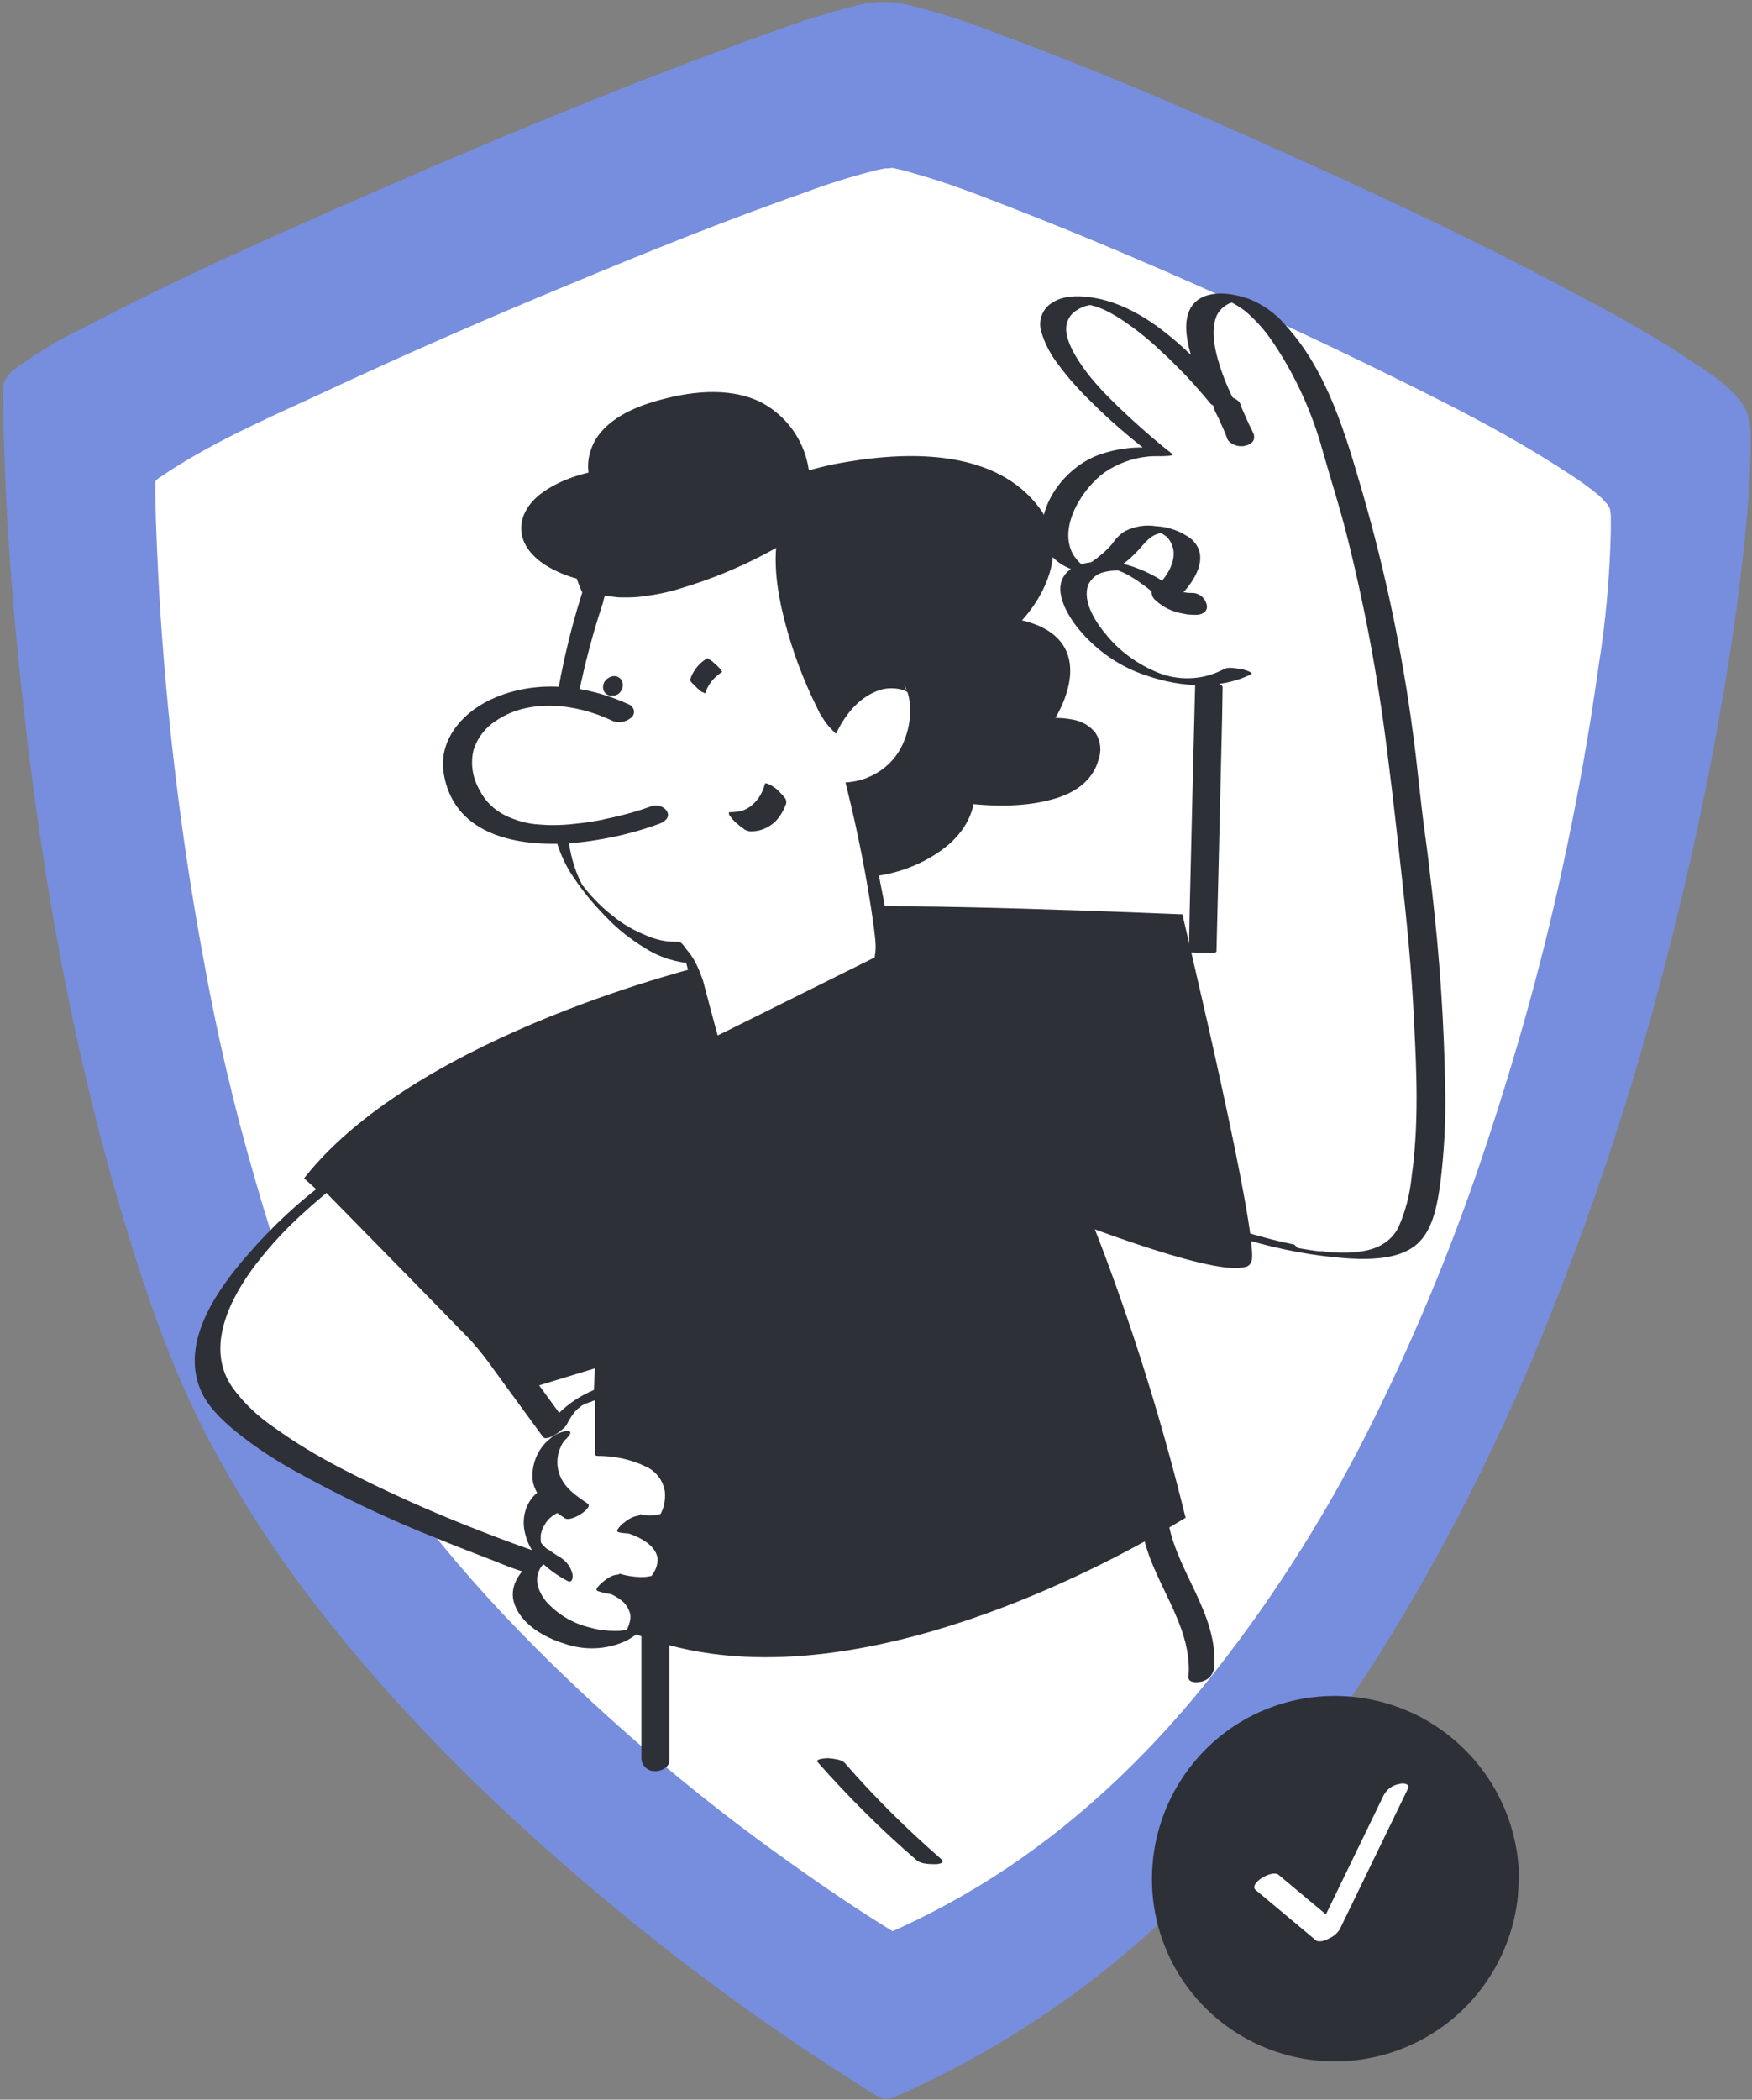 <svg xmlns="http://www.w3.org/2000/svg" width="560" height="671" viewBox="0 0 560 671" fill="none"><rect x="0" y="0" width="560" height="671" fill="#808080" stroke="none"/><g clip-path="url(#clip0_354_535)"><path d="M283.331 666.699C283.331 666.699 108.822 562.943 58.401 430.155C7.979 297.368 5.833 136.088 5.833 123.365C5.833 110.642 257.762 3.301 283.331 3.301C308.899 3.301 547.597 108.85 554.749 132.504C561.901 156.159 515.413 567.96 283.331 666.699Z" fill="#778DDD"></path><path d="M285.476 663.653C270.994 655.051 258.299 646.091 244.531 636.235C213.241 614.014 183.918 589.285 156.383 562.584C124.378 531.224 94.876 495.922 74.314 455.96C62.513 433.202 54.467 408.472 47.315 383.922C39.448 356.862 33.011 329.445 28.004 301.669C19.78 256.869 14.416 211.71 11.912 166.194C11.197 154.008 10.661 142.002 10.482 129.816C10.482 128.382 10.482 126.949 10.482 125.515C10.482 124.978 10.482 124.619 10.482 124.082C10.482 123.006 10.482 125.157 10.482 124.261C10.482 124.261 9.946 125.336 10.303 124.798L10.661 124.44C10.661 124.44 11.018 124.082 10.303 124.619C10.482 124.44 10.661 124.261 10.84 124.082C11.734 123.365 12.628 122.648 13.522 121.931C16.204 119.96 18.886 118.168 21.925 116.734C26.395 114.226 30.865 111.717 35.335 109.387C47.315 103.115 59.652 97.202 71.989 91.467C103.279 76.952 134.927 63.154 166.753 49.893C195.182 38.066 223.79 26.418 252.935 16.203C261.338 12.978 270.1 10.29 278.861 8.139C280.112 7.781 281.364 7.602 282.794 7.422C283.51 7.243 284.761 7.422 283.152 7.422C283.688 7.422 284.046 7.422 284.582 7.422C285.119 7.422 285.655 7.602 286.192 7.602C284.582 7.422 286.37 7.602 287.086 7.781C288.695 8.139 290.304 8.498 291.913 9.035C316.409 15.666 339.474 25.701 362.718 35.557C395.617 49.355 427.98 64.05 459.985 79.64C485.911 92.363 512.552 105.086 536.512 121.214C535.796 120.677 537.227 121.573 537.406 121.752L538.836 122.648C539.73 123.365 540.803 124.082 541.697 124.619C543.306 125.694 544.736 126.949 546.167 128.203C546.882 128.741 547.418 129.278 547.955 129.816L548.67 130.533C549.564 131.429 548.491 130.354 548.849 130.712L549.922 132.146C550.458 132.862 550.637 133.4 550.279 132.683C550.458 133.042 550.458 133.4 550.637 133.758C550.994 134.475 550.458 132.683 550.637 133.758C550.637 134.475 550.816 135.192 550.816 135.909C550.994 138.059 550.994 140.21 550.994 142.36C550.816 159.563 548.849 175.154 546.524 191.998C542.948 218.699 537.942 245.4 532.042 271.742C524.711 304.536 515.592 336.971 505.043 368.869C493.6 403.813 479.653 437.682 463.382 470.654C446.933 503.986 427.265 535.704 404.378 565.093C382.028 593.406 356.102 618.853 326.064 639.102C311.76 648.779 296.562 657.022 280.828 663.653C275.642 665.803 281.364 672.075 285.655 670.283C319.27 655.589 349.844 634.981 376.128 609.355C402.948 583.55 425.656 553.803 444.966 522.085C464.634 489.829 481.441 455.781 495.388 420.658C508.798 387.147 520.241 353.099 529.538 318.334C537.584 288.587 544.379 258.482 549.743 228.018C553.676 205.976 556.895 183.576 558.683 161.355C559.219 154.725 559.577 148.094 559.577 141.464C559.577 137.522 559.577 133.221 557.431 129.816C553.319 123.365 545.63 118.706 539.372 114.584C528.644 107.416 517.38 101.144 506.116 95.23C475.183 78.565 443.357 63.512 411.352 49.176C381.492 35.736 351.275 22.654 320.521 11.365C311.045 7.602 301.39 4.376 291.556 1.867C286.013 0.254 280.291 0.254 274.748 1.509C265.451 3.838 256.153 6.706 247.034 10.11C233.446 14.949 220.036 19.966 206.626 25.163C174.084 37.886 141.721 51.506 109.716 65.662C82.002 77.848 54.288 90.213 27.468 104.37C19.78 107.954 12.449 112.434 5.654 117.272C3.688 118.526 2.078 120.318 1.184 122.469C0.827 124.978 0.827 127.486 1.006 129.995C1.542 162.968 4.045 195.941 7.8 228.555C13.879 282.494 23.534 336.075 39.09 388.222C46.421 412.952 54.824 437.502 66.804 460.261C77.532 480.51 90.227 499.685 104.531 517.605C131.887 552.19 163.892 582.834 197.864 610.789C220.93 629.784 245.068 647.346 270.278 663.474C273.854 665.803 277.43 668.133 281.185 670.283C285.834 672.434 290.304 666.52 285.476 663.653Z" fill="#778DDD"></path><path d="M284.583 621.899C284.583 621.899 134.212 532.478 90.585 417.97C46.957 303.461 45.348 164.402 45.348 153.291C45.348 142.181 262.59 49.714 284.761 49.714C306.754 49.714 512.731 140.747 518.989 161.176C525.247 181.605 484.839 536.779 284.583 621.899Z" fill="white"></path><path d="M286.907 618.136C274.748 610.789 262.948 602.725 251.683 594.661C224.684 575.486 199.295 554.162 175.693 531.045C148.158 503.986 122.768 473.701 104.888 439.115C94.697 419.582 87.724 398.437 81.644 377.291C74.85 353.995 69.307 330.341 65.016 306.328C57.864 267.8 53.215 228.914 50.891 189.669C50.354 179.275 49.818 168.702 49.639 158.309V154.546C49.639 154.187 49.639 153.65 49.639 153.291C49.46 152.216 49.282 154.187 49.46 153.65C49.103 154.904 49.103 154.546 49.46 153.829C48.745 154.904 48.924 154.366 49.639 153.829L50.533 152.933C50.712 152.754 50.891 152.574 51.07 152.574C51.606 152.037 49.997 153.291 51.07 152.574C66.804 141.822 84.863 133.938 102.028 126.053C128.848 113.509 155.846 101.682 183.203 90.392C207.698 80.178 232.194 70.322 257.226 61.541C264.736 58.674 272.424 56.344 280.112 54.373L281.9 54.014C283.51 53.656 281.364 54.014 282.616 53.835C283.331 53.835 284.225 53.835 284.94 53.656C283.688 53.656 284.582 53.656 285.298 53.656L286.907 54.014C288.337 54.373 289.768 54.552 291.019 55.09C299.423 57.419 307.648 60.286 315.872 63.512C328.031 68.171 340.189 73.01 352.169 78.027C380.419 89.855 408.491 102.578 436.205 116.018C458.555 126.949 481.441 138.059 502.182 151.858L504.685 153.47C503.791 152.933 505.043 153.829 505.4 154.008L506.652 154.904C508.082 155.979 509.334 156.875 510.586 157.95C511.658 158.846 512.552 159.742 513.446 160.818L513.983 161.355C514.34 161.714 513.446 160.28 513.804 161.176C513.983 161.534 514.34 162.072 514.519 162.43C515.056 163.147 514.519 161.534 514.519 162.43C514.519 162.61 514.698 162.968 514.698 163.147C514.698 163.685 514.877 164.402 514.877 164.939C514.698 163.147 514.877 164.581 514.877 165.118C514.877 165.656 514.877 166.014 514.877 166.552C514.877 167.627 514.877 168.523 514.877 169.598C514.519 184.114 513.268 198.629 510.943 212.965C507.725 236.082 503.612 258.482 498.606 281.061C492.348 309.374 484.481 337.33 475.362 364.926C465.528 394.853 453.548 424.242 439.602 452.555C425.477 481.406 408.312 508.824 388.465 534.091C369.512 558.283 347.162 580.146 321.594 597.17C309.257 605.413 296.026 612.581 282.258 618.495C280.291 619.57 279.397 622.078 280.47 624.229C281.722 626.379 284.225 626.379 286.37 625.483C315.515 612.76 341.977 594.84 364.685 572.619C387.571 550.04 407.597 524.773 424.225 497.176C441.211 469.221 455.873 439.832 467.852 409.368C479.474 380.517 489.308 351.128 497.354 321.022C504.328 295.038 510.228 268.875 514.877 242.533C518.274 223.538 521.135 204.542 522.565 185.368C523.102 179.634 523.459 173.899 523.459 168.165C523.459 164.76 523.638 160.638 521.671 157.592C518.274 151.858 511.48 147.736 505.937 144.152C496.639 138.059 486.984 132.683 477.329 127.307C450.688 112.971 423.331 100.069 395.617 87.704C370.049 76.235 344.123 64.946 317.839 55.269C309.436 52.043 300.853 49.176 292.271 46.846C287.443 45.592 282.437 45.413 277.609 46.667C269.563 48.639 261.875 51.147 254.186 54.014C242.386 58.136 230.764 62.616 219.32 67.096C191.07 78.207 162.998 90.034 135.106 102.219C111.146 112.792 87.187 123.365 64.122 135.55C57.506 138.776 51.07 142.539 45.169 147.019C43.381 148.274 41.951 149.886 41.057 152.037C40.699 154.187 40.52 156.517 40.878 158.846C41.414 187.339 43.56 215.832 46.778 244.146C51.964 290.558 60.188 336.971 73.598 381.771C80.035 403.096 87.187 424.6 97.558 444.312C106.855 461.694 117.583 478.181 129.92 493.592C153.522 523.518 181.057 550.04 210.559 574.053C230.406 590.36 251.326 605.592 272.96 619.749C276 621.72 279.218 623.691 282.437 625.663C286.549 628.171 291.734 621.003 286.907 618.136Z" fill="#778DDD"></path><path d="M395.438 214.757C376.307 224.434 352.884 210.814 345.374 196.478C337.865 182.142 350.56 180.53 356.996 181.246C363.433 181.963 372.552 189.848 372.552 189.848C389.717 173.362 369.155 163.506 361.466 172.645C353.778 181.784 347.162 184.83 340.904 179.275C334.646 173.72 336.077 162.789 345.553 152.574C355.03 142.36 370.406 144.331 370.406 144.331C370.406 144.331 323.024 107.954 340.189 97.56C357.354 87.166 390.79 128.92 390.79 128.92C390.79 128.92 376.307 102.936 387.392 96.126C398.478 89.317 417.788 110.642 427.98 148.094C427.98 148.094 443.357 191.998 449.972 261.886C449.972 261.886 466.243 376.574 449.078 395.749C431.914 414.923 350.738 377.65 350.738 377.65L335.719 302.206L383.816 303.282L385.783 218.878" fill="white"></path><path d="M391.147 213.861C385.068 217.086 378.095 217.624 371.479 215.474C364.685 212.965 358.606 208.843 353.957 203.288C350.56 199.346 345.732 192.357 347.878 186.802C348.772 185.01 350.381 183.576 352.169 183.038C353.778 182.501 355.566 182.322 357.354 182.322H358.069H357.89L357.175 182.142C357.712 182.501 358.248 182.68 358.784 182.859C360.394 183.576 361.824 184.472 363.254 185.368C365.042 186.622 366.83 187.877 368.44 189.31C369.691 190.027 371.122 190.565 372.552 190.744C373.446 190.923 376.128 191.461 376.843 190.744C381.671 186.085 387.214 177.662 380.598 172.107C377.38 169.778 373.625 168.344 369.512 168.165C366.115 167.627 362.718 168.165 359.5 169.778C357.89 170.853 356.639 172.107 355.566 173.72C353.778 175.87 351.454 177.842 349.129 179.454C348.235 179.992 347.341 180.35 346.447 180.709C346.09 180.888 345.374 180.888 345.196 181.067C345.017 181.246 348.414 182.322 347.162 181.426C345.374 180.35 343.944 178.738 342.871 176.946C338.222 168.165 346.09 155.979 353.063 150.962C356.996 148.274 361.645 146.482 366.473 145.944C367.903 145.765 369.155 145.765 370.585 145.765C370.943 145.765 372.731 145.944 370.943 145.765H371.479C371.658 145.765 375.592 145.765 374.698 145.048C370.228 141.643 365.758 137.701 361.645 133.938C354.672 127.486 347.341 120.498 342.871 112.075C341.441 109.208 340.01 105.624 341.262 102.578C341.798 101.144 342.871 99.89 344.123 99.173C344.838 98.635 345.732 98.277 346.626 97.918C346.984 97.739 347.52 97.739 347.878 97.56C348.056 97.56 349.129 97.381 348.593 97.56C348.772 97.56 348.95 97.56 349.308 97.56C348.95 97.739 348.772 97.56 349.308 97.56C347.878 97.381 349.666 97.739 348.95 97.56C348.235 97.381 349.308 97.739 349.487 97.739C348.593 97.56 350.023 97.918 350.202 97.918C350.023 97.918 351.275 98.277 351.632 98.456C353.957 99.352 356.102 100.606 358.069 101.861C362.718 104.907 367.009 108.312 370.943 112.075C376.664 117.272 381.85 122.827 386.856 128.92C387.929 130.174 390.79 130.354 392.22 130.533C392.756 130.533 396.154 130.891 395.438 129.816C392.578 124.619 390.253 118.885 388.823 113.15C387.929 109.387 387.392 105.266 388.644 101.502C389.18 99.89 390.432 98.456 391.862 97.56C392.399 97.202 392.756 97.022 393.293 96.843C393.829 96.664 394.187 96.664 394.723 96.485C394.366 96.664 394.187 96.485 394.544 96.485H393.65C393.472 96.485 392.935 96.485 393.65 96.485C393.293 96.485 392.935 96.306 392.578 96.306C392.578 96.306 393.293 96.485 393.65 96.664C395.081 97.381 396.511 98.277 397.942 99.352C401.339 102.219 404.378 105.624 406.882 109.387C414.034 119.96 419.398 131.787 422.795 144.152C425.477 153.65 428.516 162.968 430.841 172.466C436.741 196.12 441.032 219.954 443.893 244.146C445.324 255.435 446.575 266.725 447.827 278.014C449.615 293.963 451.224 309.912 451.939 325.861C452.833 342.526 453.548 359.371 451.224 375.858C450.688 381.592 449.257 387.147 446.933 392.344C444.608 396.824 440.317 399.154 435.311 399.87C432.271 400.408 429.053 400.408 426.013 400.229H425.477L424.046 400.05L422.616 399.87H422.08H421.722C419.755 399.691 417.788 399.333 415.643 398.974L414.749 398.795L413.676 397.72C412.603 397.541 411.352 397.182 410.279 397.003C408.133 396.466 406.345 396.107 404.557 395.57C400.266 394.494 396.154 393.061 392.041 391.806C379.883 387.864 367.903 383.205 356.281 378.187L354.314 377.291L355.566 378.187L350.56 352.741L342.514 312.242L340.726 302.923L338.401 303.461L380.419 304.357L386.498 304.536C386.677 304.536 388.823 304.715 388.823 303.998L389.538 275.506L390.611 230.168L390.79 219.595C390.79 217.803 382.028 217.086 382.028 218.162L381.313 246.654L380.24 291.992L380.062 302.565L382.386 302.027L340.368 301.131L334.289 300.952C334.11 300.952 331.786 300.952 331.964 301.49L340.547 344.856L345.732 370.84C345.911 372.811 346.268 374.782 346.805 376.574C347.162 377.65 348.414 378.008 349.487 378.366C365.221 385.355 381.492 391.448 398.12 396.107C409.027 399.333 420.292 401.483 431.556 402.2C438.708 402.558 448.363 402.379 453.727 396.824C458.197 392.165 459.449 384.638 460.343 378.366C461.594 368.51 462.131 358.475 461.952 348.44C461.594 326.936 460.164 305.611 457.661 284.286C456.946 278.014 456.23 271.742 455.336 265.47C453.906 254.898 453.012 244.325 451.582 233.931C448.184 208.306 442.82 182.859 435.668 157.95C430.126 138.955 424.404 118.706 410.815 103.832C407.776 100.248 403.842 97.381 399.372 95.589C394.902 93.976 389.002 92.901 384.532 94.872C374.876 99.352 380.598 114.226 383.459 121.214C384.532 123.723 385.783 126.232 387.035 128.562L395.617 129.458C391.147 123.902 386.32 118.706 381.134 113.867C372.91 105.982 363.254 98.277 351.811 95.589C346.805 94.514 340.368 93.797 335.898 97.022C333.216 98.814 331.964 102.219 332.68 105.445C333.752 109.566 335.898 113.509 338.58 116.914C341.798 121.214 345.374 125.157 349.308 128.92C354.672 134.296 360.572 139.314 366.473 143.973L369.691 143.256C363.433 142.539 356.996 143.256 351.096 145.406C341.798 148.811 333.395 158.667 333.037 168.882C332.68 179.096 343.408 184.472 352.705 182.859C358.069 181.963 362.003 178.021 365.4 174.078C366.473 172.824 367.724 171.57 369.334 170.853C369.87 170.674 370.406 170.494 370.943 170.315C371.837 170.136 372.373 170.315 371.122 170.136C369.87 169.957 370.406 169.957 371.122 170.315C371.658 170.674 372.194 171.032 372.731 171.39C373.982 172.466 374.698 174.078 375.055 175.691C375.77 180.709 372.016 185.368 368.618 188.594L377.201 190.027C372.194 185.368 366.115 182.142 359.678 180.35C354.314 179.275 345.732 178.558 341.262 182.68C335.719 187.877 341.262 196.837 345.017 201.317C350.738 208.126 358.248 213.323 366.83 216.011C377.38 219.595 389.717 220.491 399.908 215.474C400.981 214.936 397.226 213.861 397.048 213.861C395.26 213.682 392.756 212.965 391.147 213.861Z" fill="#2E3038"></path><path d="M381.671 192.894C378.274 193.074 375.055 191.998 372.552 189.669Z" fill="white"></path><path d="M380.598 189.49C380.24 189.49 379.883 189.49 379.346 189.49H380.598C379.525 189.49 378.631 189.31 377.737 189.131L378.81 189.49C378.095 189.31 377.201 188.952 376.486 188.773L377.558 189.31C376.843 188.952 376.128 188.594 375.592 188.056L376.486 188.773C376.128 188.594 375.949 188.235 375.592 188.056C374.698 187.339 373.625 186.802 372.373 186.622C371.3 186.443 370.228 186.622 369.334 187.16C368.618 187.698 368.082 188.414 368.082 189.31C368.082 190.206 368.618 191.282 369.334 191.819C371.837 194.149 374.876 195.582 378.274 196.12C379.704 196.478 381.134 196.478 382.565 196.478C383.459 196.478 384.532 196.12 385.247 195.403C385.783 194.686 385.962 193.79 385.604 192.894C384.889 190.565 382.744 189.31 380.598 189.49Z" fill="#2E3038"></path><path d="M400.802 138.955C400.624 138.597 400.445 138.059 400.266 137.701C399.908 136.984 399.551 136.267 399.193 135.55C398.478 133.938 397.763 132.325 397.048 130.712C396.869 130.174 396.511 129.816 396.511 129.278C396.332 128.382 395.26 127.666 394.544 127.307C393.472 126.77 392.22 126.59 391.147 126.77C390.074 126.949 389.18 127.307 388.465 128.024C387.929 128.562 387.75 129.458 387.929 130.354C388.108 130.712 388.286 131.25 388.465 131.608C388.823 132.325 389.18 133.042 389.538 133.758C390.253 135.371 390.968 136.984 391.684 138.597C391.862 139.134 392.041 139.493 392.22 140.03C392.399 140.926 393.472 141.643 394.187 142.002C395.26 142.539 396.511 142.718 397.584 142.539C398.657 142.36 399.551 142.002 400.266 141.285C400.802 140.747 400.981 139.851 400.802 138.955Z" fill="#2E3038"></path><path d="M328.031 383.563C328.031 383.563 397.226 411.698 399.193 402.558C401.16 393.419 377.201 293.067 377.201 293.067C377.201 293.067 282.973 289.125 269.921 291.096C256.869 293.067 328.031 383.563 328.031 383.563Z" fill="#2E3038"></path><path d="M394.902 405.246C379.526 405.246 333.395 386.61 327.674 384.28H327.495L327.316 384.101C327.137 383.922 311.224 363.672 296.026 342.347C264.915 298.802 267.06 293.605 267.597 291.813C267.954 290.917 268.67 290.2 269.742 290.2C282.795 288.229 373.446 291.992 377.201 292.171H377.916L378.095 292.888C378.989 297.01 402.233 393.778 400.088 402.917C399.909 403.634 399.372 404.35 398.657 404.709C397.584 405.067 396.154 405.246 394.902 405.246ZM328.568 382.667C345.732 389.656 390.969 406.68 397.763 403.096C398.121 402.917 398.3 402.558 398.3 402.379C399.909 395.39 384.711 328.728 376.486 293.963C367.904 293.605 282.258 290.021 270.1 291.992C269.742 291.992 269.564 292.171 269.385 292.53C266.345 299.698 303.178 350.411 328.568 382.667Z" fill="#2E3038"></path><path d="M226.83 309.195C226.83 309.195 135.642 330.341 98.452 376.574L171.581 442.162L252.041 417.79L226.83 309.195Z" fill="#2E3038"></path><path d="M171.223 443.058L97.2 376.574L97.737 375.858C134.569 329.982 225.757 308.478 226.651 308.12L227.545 307.941L227.724 308.837L252.935 418.149L171.223 443.058ZM99.703 376.395L171.76 441.086L250.789 417.074L226.115 310.27C216.639 312.421 134.569 333.746 99.703 376.395Z" fill="#2E3038"></path><path d="M191.428 515.454C191.428 515.454 174.799 322.277 250.432 292.709C326.064 263.141 377.737 484.632 377.737 484.632C377.737 484.632 264.557 558.104 191.428 515.454Z" fill="#2E3038"></path><path d="M244.71 529.611C225.936 529.611 207.341 525.848 191.07 516.35L190.713 516.171V515.634C188.388 482.123 188.746 448.613 191.785 415.282C196.613 367.614 210.738 307.582 250.253 291.992C261.16 287.691 273.497 288.408 283.867 294.322C307.827 307.045 331.249 342.885 353.063 400.946C363.255 428.184 371.837 456.139 378.81 484.453L378.989 484.99L378.452 485.349C377.201 485.886 309.078 529.611 244.71 529.611ZM192.322 514.917C261.696 554.699 368.261 489.47 376.664 484.094C373.982 473.163 337.507 324.606 282.795 295.755C272.961 290.2 261.16 289.304 250.789 293.605C178.375 321.918 191.428 504.344 192.322 514.917Z" fill="#2E3038"></path><path d="M307.469 252.747C307.469 252.747 341.798 257.765 346.805 243.608C351.811 229.451 329.998 233.931 329.998 233.931C329.998 233.931 353.957 204.363 319.091 200.958C319.091 200.958 346.984 178.021 323.203 159.026C299.423 140.03 254.902 155.262 254.902 155.262C254.902 155.262 254.723 124.261 219.499 129.995C184.276 135.73 193.752 153.829 193.752 153.829C193.752 153.829 171.223 157.234 171.044 167.806C170.866 178.379 188.209 181.784 188.209 181.784C188.209 181.784 196.076 211.89 226.651 205.976L258.12 242.712C258.12 242.712 248.286 257.048 260.266 270.846C272.245 284.645 309.972 272.28 307.469 252.747Z" fill="#2E3038"></path><path d="M305.86 256.331C315.694 257.765 326.779 258.123 336.435 255.435C343.05 253.643 349.129 249.88 351.096 242.891C352.169 240.024 351.811 236.798 350.202 234.29C348.414 231.96 345.911 230.526 343.05 229.989C338.58 229.093 333.753 229.272 329.283 230.347L333.216 235.544C339.832 227.301 346.984 212.248 337.507 203.467C333.037 199.346 326.422 197.912 320.521 197.195L321.415 203.288C333.037 193.79 342.514 176.229 332.322 162.43C318.555 143.794 291.377 144.152 270.994 147.557C265.272 148.453 259.551 149.886 254.187 151.678L258.835 154.008C258.657 143.256 252.756 133.579 243.28 128.562C232.731 123.365 219.678 125.157 208.95 128.382C201.083 130.712 191.785 135.192 188.925 143.614C187.494 147.557 187.673 151.858 189.461 155.621L194.11 149.886C186.6 150.962 178.733 153.291 172.654 157.95C168.72 160.997 165.859 165.656 166.753 170.674C167.647 175.691 171.939 179.454 176.409 181.784C179.448 183.397 182.845 184.651 186.243 185.368L183.739 182.859C186.958 194.866 196.077 205.438 207.877 208.843C214.135 210.456 220.572 210.635 227.009 209.202L223.075 208.485L250.611 240.562L254.365 245.221V240.741C246.319 252.568 248.823 271.384 262.59 277.656C275.106 283.39 291.913 278.91 302.284 270.667C308.184 266.008 312.297 259.019 311.403 251.314C310.866 246.475 302.463 249.342 302.82 253.643C302.999 255.794 302.641 257.944 301.747 259.915C300.853 261.707 299.602 263.499 297.993 264.933C296.205 266.725 294.059 268.158 291.735 269.054L289.589 270.13C289.589 270.13 288.695 270.488 289.41 270.13L288.516 270.488C287.086 271.026 285.477 271.563 284.046 271.922C279.219 273.176 274.212 273.176 269.563 271.922C267.418 271.384 265.272 270.13 263.663 268.517C260.802 265.47 258.835 261.707 258.12 257.586C257.763 254.36 258.12 251.134 259.193 248.088C259.551 247.013 260.087 245.938 260.623 244.862C260.802 244.504 260.981 244.325 261.16 243.966C260.623 245.221 260.802 244.683 260.981 244.325C262.054 243.07 262.054 241.099 260.981 239.845L235.413 209.56L230.585 203.826C230.227 203.288 229.691 202.93 229.155 202.571C227.545 201.854 225.757 202.571 223.969 202.75C222.36 202.93 220.93 203.109 219.321 203.109C211.096 203.109 203.407 199.166 198.401 192.536C198.222 192.357 198.043 191.998 197.865 191.819L197.149 190.744C196.613 190.027 196.077 189.131 195.719 188.414C195.004 187.16 194.289 185.726 193.752 184.293C193.395 183.218 193.037 182.322 192.501 181.246C192.679 182.142 191.964 180.171 192.501 181.246C192.501 181.067 192.501 181.067 192.322 180.888C192.143 179.634 191.07 178.558 189.819 178.379C189.103 178.2 188.567 178.021 187.852 177.842L187.137 177.662C186.6 177.483 187.673 177.842 186.779 177.483C185.885 177.125 185.17 176.946 184.276 176.587C180.879 175.154 177.66 173.362 176.051 170.136C175.515 168.882 175.336 167.448 175.515 166.014C175.515 166.194 175.872 165.298 175.872 165.118C175.515 165.656 176.051 164.939 176.051 164.76C176.051 164.581 176.945 163.685 176.766 164.043C176.587 164.402 177.481 163.326 177.66 163.326C177.839 163.326 178.733 162.61 178.375 162.789C178.018 162.968 179.091 162.43 179.269 162.251C180.163 161.714 181.057 161.355 181.951 160.818C182.13 160.638 183.203 160.28 183.024 160.28L183.918 159.922C184.991 159.563 185.885 159.205 186.779 159.026C188.388 158.488 189.997 158.13 191.785 157.771C192.322 157.592 192.858 157.592 193.395 157.413C194.289 157.234 192.143 157.592 193.037 157.413C195.54 157.054 199.116 154.725 197.686 151.678C197.686 151.499 197.507 151.32 197.507 151.141C197.507 150.962 197.328 150.782 197.328 150.603C197.507 150.782 197.507 151.32 197.328 150.424C197.149 149.707 196.971 148.99 196.971 148.094C196.971 147.736 196.971 146.482 196.971 147.557C196.971 147.019 196.971 146.482 197.149 146.123C197.149 145.765 197.686 144.152 197.328 145.227C197.507 144.69 197.686 144.152 198.043 143.614C198.222 143.435 198.222 143.077 198.401 142.898C198.043 143.614 198.222 143.077 198.58 142.718L199.116 142.002C199.295 141.822 200.01 140.926 199.653 141.285C199.295 141.643 200.01 140.926 200.189 140.926L201.262 140.03L202.156 139.314C202.156 139.314 202.692 138.955 202.335 139.134C201.977 139.314 202.871 138.776 202.871 138.776C204.659 137.701 206.447 136.805 208.414 136.267C217.354 133.221 228.797 131.25 237.379 134.834C240.24 135.909 242.922 137.88 244.889 140.21C245.068 140.568 245.425 140.747 245.604 141.106C245.247 140.568 245.783 141.285 245.783 141.464C246.141 142.002 246.677 142.718 247.035 143.256C247.75 144.51 248.286 145.765 248.823 147.019L249.18 147.915C249.18 148.094 249.538 148.99 249.359 148.632C249.18 148.274 249.538 148.99 249.538 149.17L249.717 150.066C249.895 151.141 250.253 152.216 250.432 153.291C250.611 154.366 250.611 155.262 250.789 156.338C250.789 158.488 254.008 159.205 255.438 158.667C259.372 157.413 263.484 156.338 267.597 155.442C271.53 154.546 275.464 154.008 279.397 153.65C284.225 153.112 289.231 152.933 294.059 153.112C303.535 153.65 313.369 156.158 320.7 162.43C324.634 165.477 327.316 169.778 328.389 174.616C328.925 178.379 328.21 182.142 326.601 185.547C324.991 189.131 322.667 192.357 319.985 195.045L319.091 195.941C319.091 195.941 319.627 195.403 318.912 196.12L317.661 197.374C317.303 197.733 316.945 198.091 316.409 198.45C314.442 200.062 313.906 204.184 317.303 204.542C319.985 204.722 322.667 205.259 325.17 205.976C326.958 206.514 328.567 207.41 329.998 208.306C330.713 208.843 331.249 209.381 331.786 209.918C332.322 210.456 331.786 209.739 332.143 210.277C332.322 210.635 332.501 210.994 332.859 211.352C333.574 212.427 333.753 213.502 333.753 214.757C333.753 215.115 333.753 215.474 333.753 215.832C333.753 216.37 333.753 215.294 333.753 215.832C333.753 216.011 333.753 216.19 333.753 216.37C333.753 217.086 333.574 217.982 333.395 218.699C333.216 219.416 333.037 220.133 332.859 220.85C332.68 221.566 332.859 220.67 332.859 220.67C332.859 220.67 332.68 221.029 332.68 221.208C332.68 221.387 332.322 221.925 332.322 222.283C331.786 223.538 331.249 224.792 330.534 226.046C330.177 226.584 329.998 227.122 329.64 227.659L329.461 228.018C329.819 227.48 329.283 228.376 329.104 228.555C328.389 229.81 327.495 230.885 326.601 231.96C325.528 233.035 325.528 234.827 326.243 236.082C327.316 237.157 328.925 237.694 330.355 237.157C331.249 236.978 330.534 237.157 330.177 237.157C330.892 237.157 331.607 236.978 332.322 236.798C333.216 236.798 334.11 236.619 335.004 236.619H337.329C338.401 236.619 336.435 236.44 337.686 236.619C338.58 236.798 339.653 236.798 340.547 237.157C341.62 237.336 340.011 236.978 340.726 237.157L341.441 237.515L341.977 237.694C342.693 238.053 341.62 237.336 342.156 237.874C342.335 238.053 343.229 239.128 342.693 238.411C342.871 238.59 343.408 239.845 343.05 239.128C343.408 240.203 343.408 241.278 343.05 242.174C342.871 242.533 342.871 242.891 342.693 243.25C342.514 243.608 342.335 243.966 342.156 244.146C342.514 243.429 342.156 243.966 342.156 244.146C341.977 244.325 340.726 245.579 341.62 244.862C341.262 245.221 340.726 245.579 340.189 245.938C341.083 245.221 339.474 246.296 339.295 246.475C339.117 246.654 338.401 247.013 337.865 247.192C336.613 247.73 338.759 246.834 337.507 247.371L336.792 247.55C336.077 247.73 335.362 247.909 334.647 248.267C332.143 248.805 329.461 249.342 326.779 249.342C324.097 249.522 321.415 249.522 318.733 249.522L316.588 249.342C316.409 249.342 315.515 249.342 316.409 249.342H315.336C314.263 249.342 313.191 249.163 312.118 248.984C311.045 248.805 310.151 248.805 309.257 248.626C306.933 248.267 304.608 249.522 303.714 251.493C302.999 252.926 303.535 254.718 304.966 255.614C305.145 256.152 305.502 256.331 305.86 256.331Z" fill="#2E3038"></path><path d="M282.258 309.554C284.404 301.49 273.139 253.822 273.139 253.822C273.139 253.822 291.734 253.464 293.522 233.035C295.31 212.606 274.391 210.635 264.557 231.243C264.557 231.243 242.564 189.49 254.008 166.373C254.008 166.373 215.029 191.64 190.534 186.981C190.534 186.981 165.68 257.227 185.706 283.39C203.05 306.149 219.499 304.536 219.499 304.536L221.466 309.195L228.797 336.075L282.258 309.554Z" fill="white"></path><path d="M285.119 313.138C285.655 309.912 285.476 306.507 284.94 303.282C284.404 297.906 283.331 292.709 282.437 287.512C280.649 278.194 278.682 268.696 276.536 259.378C276.536 259.019 275.821 257.586 276 257.227C275.821 257.406 277.073 257.227 277.43 257.227C280.828 256.869 284.225 255.614 287.086 253.643C291.913 250.418 295.132 245.4 296.026 239.666C297.456 233.394 296.204 226.763 292.271 221.566C288.516 216.37 284.225 212.069 277.43 213.502C270.1 215.115 265.093 221.566 262.054 227.838L267.418 234.29C264.914 229.451 262.769 224.434 260.802 219.237C256.69 209.202 254.365 198.45 253.65 187.698C253.292 181.605 254.544 175.512 257.047 169.957C257.584 169.061 252.041 162.61 251.504 162.789C240.776 169.778 229.333 175.333 217.354 179.454C208.95 182.322 199.831 184.651 190.712 183.755C189.997 183.755 188.567 183.218 188.03 183.576C187.852 183.755 187.673 184.472 187.673 184.651C187.136 186.264 186.6 187.877 186.064 189.49C181.594 203.467 178.554 217.624 176.587 232.139C174.799 247.371 173.905 264.933 182.13 278.552C185.527 283.928 189.461 288.766 193.931 293.246C197.507 297.01 201.619 300.235 206.089 302.923C210.738 305.97 216.102 307.582 221.645 307.941H222.36L217.175 301.49C217.711 302.923 218.426 304.357 218.963 305.79C219.32 306.507 218.784 305.432 218.963 305.97L219.142 307.045L221.466 315.826L226.115 332.67C226.294 333.566 230.585 340.018 231.479 339.659L278.146 316.542L284.761 313.317C284.94 313.317 280.47 305.611 279.218 306.149L232.73 329.266L226.115 332.491L231.658 339.301L227.009 322.098C226.294 319.23 225.4 316.184 224.684 313.317C223.969 311.346 223.254 309.374 222.181 307.403C221.466 305.97 220.393 304.536 219.32 303.282C218.963 302.744 217.711 300.952 216.996 300.952C213.42 301.131 209.844 300.414 206.626 298.981C202.692 297.368 199.116 295.397 195.898 292.709C193.573 290.917 191.606 289.125 189.64 286.974C188.746 286.078 188.03 285.182 187.136 284.107C186.958 283.928 185.885 282.315 186.421 283.39C186.958 284.107 186.421 283.211 186.242 283.032C182.845 276.939 181.594 269.771 181.057 262.782C180.521 254.539 180.878 246.296 182.13 238.053C184.097 224.254 187.136 210.456 191.249 197.195C191.785 195.582 192.322 193.97 192.858 192.178C192.858 191.819 193.216 190.565 193.394 190.386C193.573 190.206 195.719 190.744 196.255 190.744C197.328 190.923 198.222 190.923 199.295 190.923C201.44 190.923 203.407 190.923 205.553 190.565C210.023 190.027 214.314 189.131 218.605 187.698C232.194 183.576 245.068 177.483 256.868 169.778L251.326 162.61C246.498 172.466 247.571 184.293 249.895 194.686C252.041 204.184 255.259 213.502 259.372 222.462C260.266 224.254 261.16 226.226 262.054 228.018C262.948 229.451 263.842 230.885 264.914 232.139C265.093 232.318 267.239 234.648 267.239 234.469C269.921 228.734 274.212 223.179 280.291 220.85C282.437 219.954 284.761 219.774 287.086 220.133C288.158 220.312 289.231 220.67 290.125 221.208C290.483 221.387 291.019 221.925 291.377 222.104C289.231 220.85 288.516 217.624 289.589 219.954C292.092 225.688 290.84 233.573 287.98 238.949C285.834 243.07 282.079 246.475 277.788 248.267C275.464 249.342 272.96 249.88 270.278 250.059V250.238C274.033 265.112 277.073 280.344 279.218 295.576C279.576 298.802 280.291 302.565 279.576 305.79C279.397 306.866 281.364 308.837 281.9 309.554C282.258 310.27 285.119 313.138 285.119 313.138Z" fill="#2E3038"></path><path d="M209.308 260.453C209.308 260.453 163.535 277.656 149.589 254.898C135.642 232.139 167.111 212.965 198.222 227.659" fill="white"></path><path d="M207.877 257.765C203.944 259.198 200.01 260.274 196.076 261.17L193.573 261.707L192.143 262.066H191.964L191.07 262.245C188.924 262.603 186.958 262.962 184.812 263.141C180.7 263.678 176.587 263.858 172.475 263.499C168.72 263.32 164.965 262.245 161.568 260.632C157.992 258.84 155.131 256.152 153.343 252.568C151.019 248.626 150.304 243.966 151.376 239.666C152.628 235.723 155.131 232.498 158.528 230.347C169.256 223 184.276 224.971 195.361 230.168C197.328 231.243 199.831 230.885 201.619 229.451C202.692 228.734 203.05 227.122 202.156 226.046C201.977 225.688 201.619 225.33 201.083 225.15C187.852 219.058 172.296 217.086 158.528 222.821C148.694 226.763 139.754 236.082 141.9 247.55C146.012 270.846 174.084 271.563 192.322 268.158C198.58 267.083 204.659 265.47 210.559 263.32C212.168 262.782 214.314 261.349 213.241 259.378C212.168 257.406 209.486 257.048 207.877 257.765Z" fill="#2E3038"></path><path d="M247.929 253.285C247.929 253.285 245.783 262.782 236.485 262.424Z" fill="white"></path><path d="M244.531 250.418C243.816 253.106 242.564 255.435 240.419 257.227C239.525 258.123 238.273 258.661 237.022 259.198L237.379 259.019C236.128 259.378 234.697 259.557 233.267 259.557C232.73 259.557 233.088 260.274 233.088 260.453C233.624 261.17 234.161 261.886 234.876 262.603C235.77 263.32 236.664 264.216 237.558 264.754C238.094 265.291 238.81 265.47 239.525 265.65C242.564 265.829 245.425 264.754 247.75 262.603C249.18 261.17 250.253 259.378 250.968 257.586C251.147 257.227 251.326 256.869 251.326 256.331C251.326 255.794 251.147 255.256 250.789 254.898C250.074 254.002 249.359 253.285 248.644 252.568C247.928 251.851 247.034 251.314 246.14 250.776C245.962 250.776 244.71 250.059 244.531 250.418Z" fill="#2E3038"></path><path d="M198.938 217.982C199.474 219.954 198.222 221.925 196.434 222.283C196.256 222.283 196.256 222.283 196.077 222.283C192.322 222.821 191.607 218.162 194.646 216.549C196.077 215.653 197.865 216.011 198.759 217.445C198.759 217.624 198.938 217.803 198.938 217.982Z" fill="#2E3038"></path><path d="M106.677 377.65C106.677 377.65 57.149 413.848 67.698 441.086C78.248 468.325 171.402 499.685 171.402 499.685C171.402 499.685 163.356 505.598 171.045 514.558C178.733 523.518 199.831 528.178 204.301 518.142C208.771 508.107 194.289 505.419 194.289 505.419C194.289 505.419 207.341 510.258 212.705 500.402C218.069 490.546 200.904 486.603 200.904 486.603C200.904 486.603 215.208 490.187 216.102 476.389C216.996 462.59 193.573 462.59 193.573 462.59V444.491C193.573 444.491 181.773 446.462 176.945 456.677L155.847 427.646L106.677 377.65Z" fill="white"></path><path d="M104.889 377.112C95.591 383.922 87.187 391.806 79.678 400.408C70.023 411.339 57.685 428.184 63.943 443.775C66.089 449.151 70.559 453.451 74.85 457.035C80.751 461.874 87.187 466.174 93.982 469.938C108.822 478.181 124.199 485.528 140.112 491.8C146.191 494.309 152.271 496.638 158.35 498.968C161.389 500.222 164.429 501.477 167.647 502.373C167.826 502.373 168.005 502.373 168.005 502.552L169.793 499.506C165.681 502.552 162.641 507.39 164.429 512.587C166.753 519.218 174.084 523.339 180.521 525.311C186.779 527.461 193.752 527.282 200.01 524.415C205.017 521.906 211.811 515.634 208.414 509.362C206.447 505.957 201.798 503.986 198.043 503.269C196.255 502.91 194.11 504.344 192.858 505.419C192.501 505.778 189.64 507.928 191.07 508.466C198.043 510.795 205.732 509.541 211.453 505.061C214.851 502.552 218.605 498.251 217.711 493.771C216.996 490.546 213.957 488.395 211.275 486.962C209.129 485.886 206.983 484.99 204.659 484.453C203.05 484.094 200.725 485.528 199.474 486.603C199.116 486.782 196.255 489.291 197.686 489.65C205.374 491.442 215.566 487.499 218.963 479.973C220.93 475.493 220.751 470.117 217.175 466.533C213.957 463.666 209.844 461.874 205.553 461.336C202.692 460.798 199.653 460.44 196.792 460.44L197.686 461.157V442.879C197.686 442.341 197.328 442.162 196.792 442.162C187.494 443.774 177.839 450.046 173.548 458.469L181.057 454.706L168.005 436.786C165.323 432.485 162.283 428.542 159.065 424.779L123.305 388.223L110.61 375.32C109.001 373.707 102.028 378.904 103.101 379.979L134.391 411.877L150.483 428.363C153.343 431.589 155.847 434.815 158.35 438.399L173.548 459.186C174.799 460.978 180.342 456.677 181.057 455.423C181.951 453.631 183.024 451.838 184.455 450.405L185.349 449.688C185.349 449.688 186.421 448.792 186.064 449.151C186.243 449.151 187.137 448.434 186.779 448.792C187.137 448.613 187.315 448.434 187.673 448.434L188.031 448.255L189.103 447.896C189.819 447.717 188.746 447.896 189.461 447.717L190.176 447.538C190.534 447.358 192.679 447 191.07 447.179L190.176 446.463V464.562C190.176 465.099 190.534 465.279 191.07 465.279C196.434 465.279 201.619 466.354 206.447 468.683C209.665 470.117 211.99 473.163 212.526 476.747C212.705 479.077 212.347 481.586 211.275 483.557C210.917 484.274 209.844 484.99 210.917 484.274L211.453 483.915C211.453 483.915 210.917 484.274 211.275 483.915C211.632 483.557 210.917 484.094 211.275 483.915H210.917C208.771 484.453 206.626 484.453 204.659 483.915L197.686 489.112C202.156 490.187 209.665 492.875 210.202 498.251C210.202 500.222 209.487 502.014 208.235 503.627C209.308 503.448 208.235 503.448 208.235 503.627C207.341 503.806 206.447 503.986 205.374 503.986C202.871 503.986 200.368 503.627 198.043 502.911L191.07 508.107C193.573 508.645 196.077 509.541 198.222 511.154C199.831 512.229 200.904 513.842 201.441 515.813C201.619 516.888 201.441 517.963 201.083 519.039C200.904 519.755 200.189 521.368 199.831 521.368C200.189 521.189 200.547 521.01 200.725 520.651C200.547 520.651 200.368 520.831 200.01 520.831C198.759 521.189 197.686 521.189 196.434 521.189C193.752 521.189 191.07 520.83 188.567 520.114C183.203 518.859 178.375 515.992 174.621 511.871C172.475 509.183 170.866 505.778 172.117 502.373C172.475 501.477 172.833 500.76 173.548 500.043C174.084 499.326 173.548 500.043 173.727 499.864C174.442 499.326 173.19 500.223 173.369 500.223C173.548 500.223 176.587 497.714 175.157 497.176C167.826 494.667 160.495 491.979 153.165 489.112C137.967 483.198 123.126 476.568 108.643 469.042C101.491 465.278 94.518 461.157 88.081 456.498C82.717 452.914 78.069 448.613 74.314 443.416C65.374 430.693 73.599 414.744 81.823 403.992C86.651 397.72 92.015 391.986 97.915 386.789C100.061 384.818 102.385 382.847 104.531 381.055L105.246 380.517C105.425 380.338 104.531 381.054 105.246 380.517L106.319 379.621L107.928 378.367L108.465 378.008C109.18 377.47 111.504 375.858 110.253 374.962C109.001 374.066 105.783 376.574 104.889 377.112Z" fill="#2E3038"></path><path d="M173.905 475.672C168.541 478.181 166.396 484.453 167.826 490.008C169.435 497.176 175.336 502.014 181.415 505.24C183.203 506.136 183.203 503.448 182.845 502.552C182.309 500.581 180.878 498.789 179.09 497.714C178.196 497.176 177.302 496.638 176.587 496.101C176.051 495.742 175.693 495.384 175.157 495.205L174.442 494.667C174.978 495.205 174.263 494.488 174.263 494.488L173.726 493.95L173.369 493.592C173.19 493.413 173.19 493.413 173.548 493.771C173.369 493.592 173.19 493.413 173.011 493.054C173.548 493.771 172.654 492.696 173.011 493.054C173.19 493.592 172.475 492.338 173.011 493.054C172.832 492.517 172.654 492.875 173.011 493.054C172.832 492.696 172.832 492.517 172.832 492.158C173.011 492.696 172.832 492.517 172.832 492.158C172.832 491.8 172.832 491.621 172.832 491.442C172.832 491.8 172.832 491.442 172.832 491.262C172.832 490.725 172.832 490.366 173.011 489.829C173.19 488.933 173.548 488.037 174.084 487.32C174.978 485.528 176.587 484.274 178.375 483.378C178.912 483.198 178.912 481.944 178.912 481.586C178.733 480.51 178.375 479.435 177.839 478.539C177.124 477.464 175.514 474.955 173.905 475.672Z" fill="#2E3038"></path><path d="M175.872 459.723C171.76 462.949 169.614 468.325 170.329 473.522C171.402 478.898 176.23 482.302 180.521 485.17C182.488 486.603 189.818 481.765 187.852 480.51C184.097 478.002 179.806 475.134 178.554 470.296C178.018 468.325 178.018 466.174 178.554 464.203C178.733 463.307 179.269 462.411 179.627 461.515C179.806 461.336 179.806 461.157 179.984 460.978L180.342 460.44L180.7 460.082C180.878 459.902 181.594 459.365 180.878 459.902C181.594 459.186 183.382 457.394 181.415 457.214C179.448 457.573 177.302 458.29 175.872 459.723Z" fill="#2E3038"></path><path d="M365.043 488.574C367.546 505.061 381.314 518.68 379.883 535.883C379.704 538.034 383.102 537.675 384.353 537.317C386.32 536.779 387.929 534.987 388.108 532.837C389.36 515.454 375.771 502.014 373.268 485.528C372.731 481.586 364.506 485.17 365.043 488.574Z" fill="#2E3038"></path><path d="M205.017 522.443V561.867C205.017 564.197 206.983 565.989 209.129 565.989C211.096 566.168 213.957 564.914 213.957 562.584V523.16C213.957 520.83 211.99 519.038 209.844 519.038C207.877 518.859 205.017 520.114 205.017 522.443Z" fill="#2E3038"></path><path d="M261.339 563.122C271.173 574.232 281.722 584.805 292.986 594.482C294.417 595.736 297.277 595.736 299.065 595.736C299.959 595.736 302.284 595.378 300.853 594.123C289.947 584.626 279.576 574.411 270.1 563.48C269.027 562.226 266.345 562.046 264.736 561.867C264.199 561.867 260.445 562.046 261.339 563.122Z" fill="#2E3038"></path><path d="M225.4 221.566C226.294 218.699 228.261 216.37 230.764 214.757C231.121 214.578 228.797 212.248 228.618 212.248C228.082 211.71 227.545 211.173 226.83 210.814C226.651 210.635 226.115 210.277 225.936 210.456C223.433 211.89 221.466 214.398 220.572 217.266C220.572 217.445 220.93 217.982 221.109 218.162C221.645 218.699 222.181 219.237 222.718 219.774C223.254 220.312 223.791 220.85 224.506 221.208C224.506 221.029 225.4 221.746 225.4 221.566Z" fill="#2E3038"></path><path d="M426.907 654.693C456.828 654.693 481.083 630.383 481.083 600.395C481.083 570.407 456.828 546.098 426.907 546.098C396.986 546.098 372.73 570.407 372.73 600.395C372.73 630.383 396.986 654.693 426.907 654.693Z" fill="#2E3038"></path><path d="M476.614 600.037C476.614 621.182 463.561 640.178 444.072 647.704C424.225 654.872 402.054 648.958 388.644 632.651C375.234 616.165 373.446 593.048 384.174 574.59C398.299 550.936 428.874 543.23 452.476 557.387C467.495 566.526 476.614 582.654 476.614 600.037C476.614 602.366 478.402 604.338 480.726 604.338C482.693 604.517 485.554 603.083 485.554 600.754C485.375 568.139 459.091 541.976 426.55 541.976C409.206 541.976 392.756 549.682 381.671 563.122C365.936 582.117 363.791 608.997 376.307 630.142C392.935 658.098 429.053 667.058 456.946 650.392C471.607 641.611 481.799 626.738 484.66 609.714C485.196 606.667 485.375 603.8 485.375 600.754C485.375 598.424 483.587 596.453 481.262 596.453C479.474 596.274 476.792 597.707 476.614 600.037Z" fill="#2E3038"></path><path d="M401.339 603.979L420.649 620.107C421.543 620.824 423.868 620.107 424.583 619.57C426.013 619.032 427.265 617.957 428.159 616.702L449.972 571.723C450.866 569.931 448.363 569.752 447.29 570.11C445.145 570.469 443.357 571.723 442.284 573.694L420.47 618.674L427.98 615.269L408.67 599.141C406.524 597.349 399.014 602.008 401.339 603.979Z" fill="white"></path></g><defs><clipPath id="clip0_354_535"><rect width="558.689" height="670.135" fill="white" transform="translate(0.888 0.609)"></rect></clipPath></defs></svg>